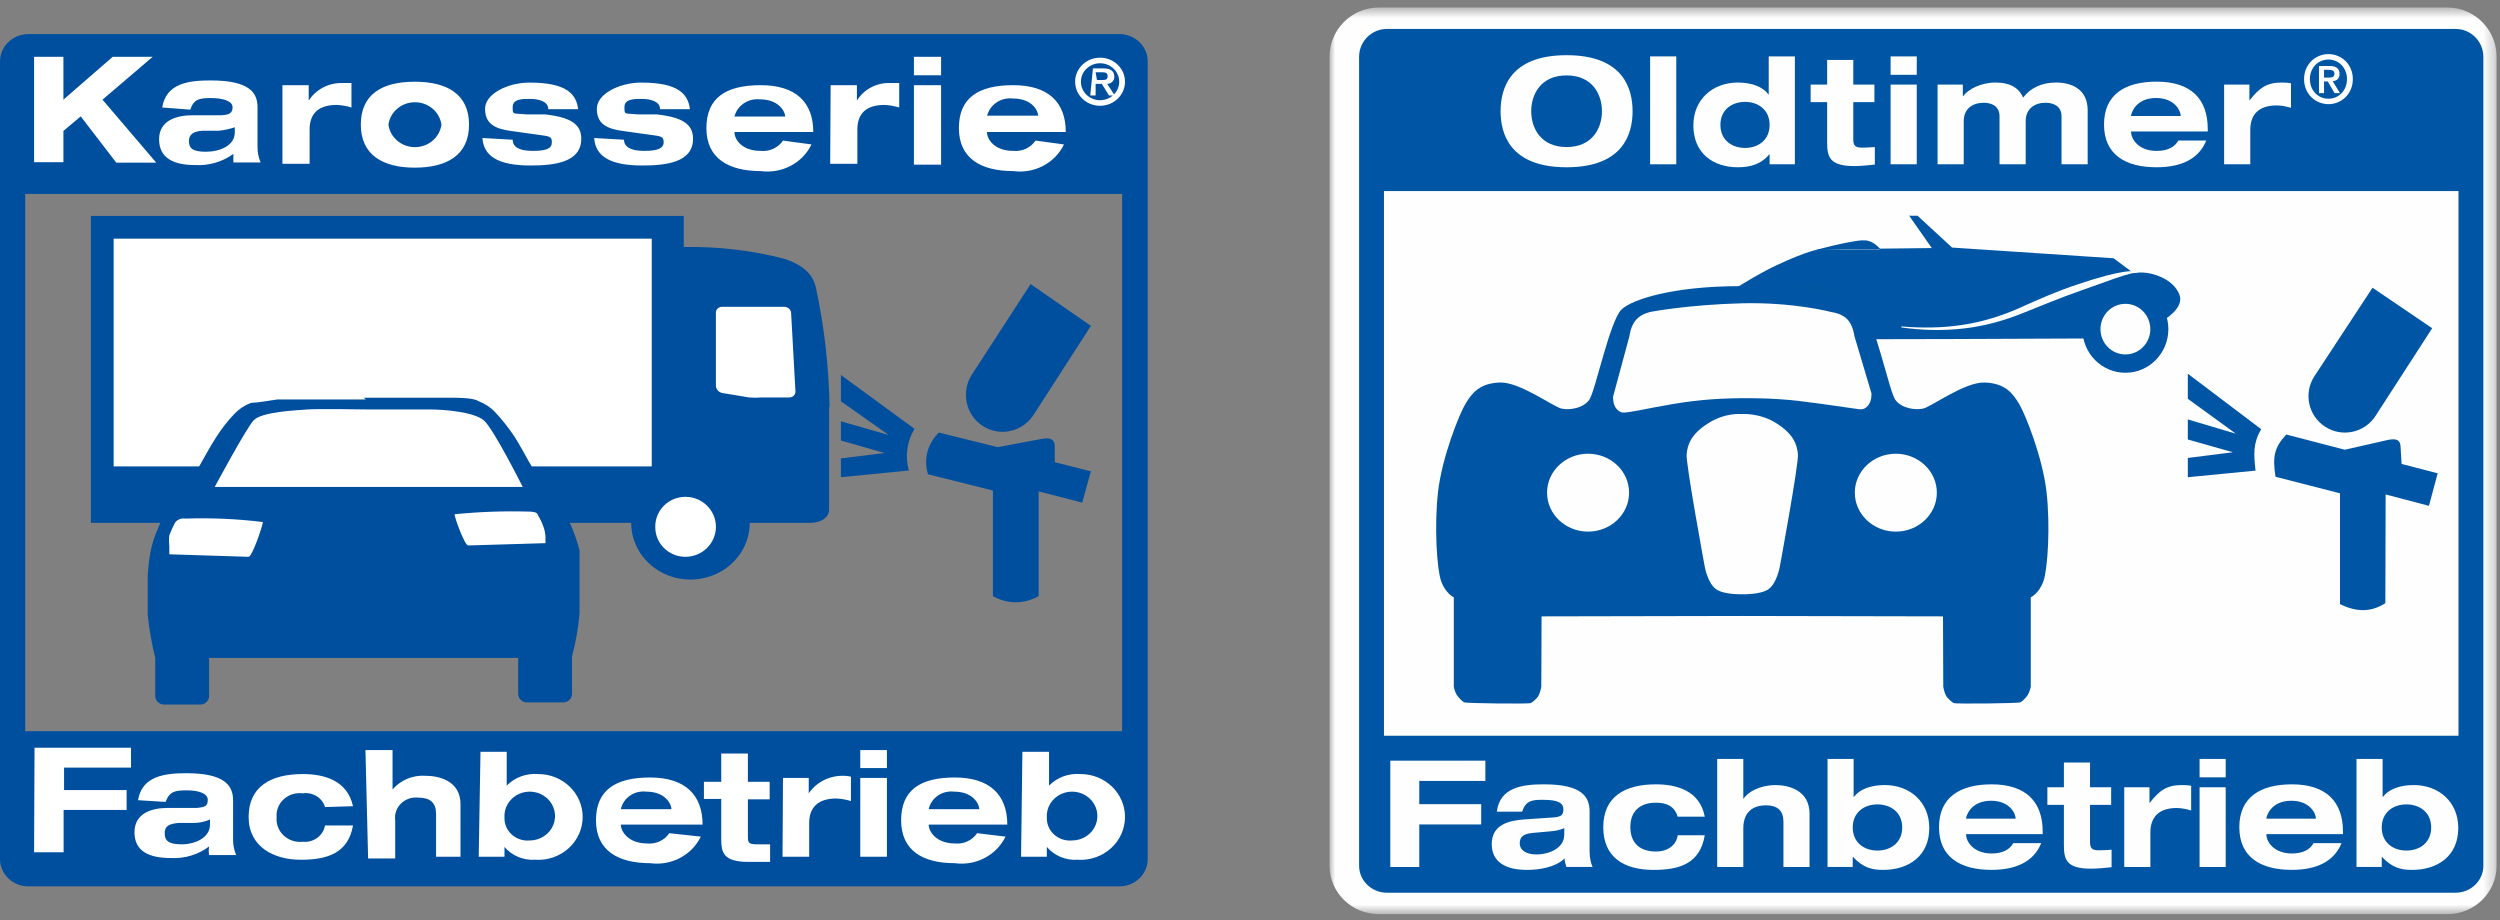 <svg xmlns="http://www.w3.org/2000/svg" xmlns:xlink="http://www.w3.org/1999/xlink" width="220" height="81" viewBox="0 0 220 81">
  <rect x="0" y="0" width="220" height="81" fill="#808080" stroke="none"/>
  <defs>
    <polygon id="fachbetrieb-a" points="0 .558 102.699 .558 102.699 80.336 0 80.336"/>
    <polygon id="fachbetrieb-c" points="0 80.442 102.699 80.442 102.699 .664 0 .664"/>
  </defs>
  <g fill="none" fill-rule="evenodd">
    <g fill-rule="nonzero" transform="translate(0 3)">
      <path fill="#004F9F" d="M80.477 34.735C79.806 35.846 79.627 37.167 79.979 38.405L74 38.993 74 37.341 77.833 36.864 74 35.763 74 34.074 78.216 35.285 74 32.312 74 30 80.477 34.735zM91.707 35.616C92.704 35.432 92.78 35.909 92.819 36.203L92.819 37.671 96 38.479 95.233 41.232 91.401 40.241 91.401 49.453C90.167 50.182 88.61 50.182 87.376 49.453L87.376 40.167 81.666 38.736C81.251 37.437 81.62 36.025 82.624 35.065L87.798 36.35 91.707 35.616zM90.693 22L96 25.676 90.963 33.496C89.981 35.022 87.973 35.458 86.464 34.474 85.743 34.002 85.24 33.256 85.066 32.403 84.893 31.55 85.064 30.661 85.541 29.938L90.693 22z"/>
      <path fill="#004F9F" d="M101,2.407 C101,1.078 99.885,0 98.509,0 L2.491,0 C1.115,0 0,1.078 0,2.407 L0,72.63 C0.021,73.945 1.13,75 2.491,75 L98.509,75 C99.87,75 100.979,73.945 101,72.63 L101,2.407 Z M98.743,61.347 L2.218,61.347 L2.218,14.067 L98.743,14.067 L98.743,61.347 Z"/>
      <path fill="#004F9F" d="M73,32.769 C72.94,29.291 72.546,25.825 71.823,22.415 C71.588,21.215 70.803,20.389 69.077,19.789 C66.177,19.033 63.178,18.679 60.173,18.739 L60.173,16 L8,16 L8,43.011 L55.544,43.011 C55.544,44.793 56.538,46.44 58.152,47.332 C59.767,48.223 61.755,48.223 63.37,47.332 C64.984,46.44 65.978,44.793 65.978,43.011 L71.274,43.011 C72.255,43.011 72.922,42.56 72.961,41.885 C72.961,40.309 72.961,36.596 72.961,32.882"/>
      <path fill="#FFF" d="M10 38.044L57.353 38.044 57.353 18 10 18 10 38.044zM57.665 43.361C57.655 42.664 57.929 41.993 58.427 41.497 58.924 41.001 59.604 40.721 60.313 40.721 61.797 40.721 63 41.903 63 43.361 63 44.818 61.797 46 60.313 46 59.604 46 58.924 45.721 58.427 45.225 57.929 44.729 57.655 44.057 57.665 43.361zM69.999 31.437C70.009 31.576 69.958 31.713 69.856 31.815 69.754 31.916 69.612 31.974 69.463 31.974L67.016 31.974C66.647 32.009 66.275 32.009 65.907 31.974L63.535 31.58C63.224 31.501 63.006 31.239 63 30.937L63 24.502C63 24.363 63.061 24.23 63.17 24.135 63.279 24.04 63.425 23.991 63.574 24.001L69.004 24.001C69.314 23.999 69.577 24.214 69.616 24.502L69.999 31.437z"/>
      <path fill="#004F9F" d="M32,32 C33.71,32 35.186,32 35.885,32 L39.771,32 C40.237,32 41.675,32 42.102,32.301 C42.666,32.511 43.172,32.846 43.579,33.279 C44.194,33.935 44.753,34.64 45.249,35.384 C45.638,35.948 46.532,37.641 46.881,38.205 C47.191,38.803 47.541,39.381 47.93,39.935 C48.141,40.178 48.407,40.371 48.708,40.499 C48.985,40.664 49.213,40.898 49.368,41.175 L50.262,43.281 C50.574,43.986 50.821,44.716 51,45.462 C51,46.026 51,46.854 51,47.531 C51,48.208 51,49.749 51,50.99 C50.89,52.26 50.669,53.518 50.339,54.751 L50.339,58.022 C50.35,58.222 50.278,58.417 50.14,58.565 C50.001,58.714 49.807,58.802 49.601,58.812 L46.337,58.812 C46.131,58.802 45.938,58.714 45.799,58.565 C45.661,58.417 45.589,58.222 45.599,58.022 L45.599,54.901 L43.734,54.901 C42.957,54.901 34.759,54.901 31.883,54.901 C31.883,54.901 20.81,54.901 20.033,54.901 L18.401,54.901 L18.401,58.21 C18.411,58.41 18.339,58.605 18.201,58.753 C18.062,58.902 17.869,58.99 17.663,59 L14.399,59 C14.193,58.99 13.999,58.902 13.86,58.753 C13.722,58.605 13.65,58.41 13.661,58.21 L13.661,54.901 C13.354,53.663 13.133,52.407 13,51.141 C13,49.9 13,48.358 13,47.681 C13.033,46.988 13.111,46.297 13.233,45.613 C13.377,44.862 13.611,44.13 13.933,43.432 C14.321,42.492 14.748,41.514 14.865,41.326 C15.003,41.049 15.218,40.814 15.487,40.649 C15.787,40.521 16.053,40.328 16.264,40.085 C16.497,39.784 17.002,38.957 17.352,38.355 C17.701,37.753 18.595,36.099 18.984,35.535 C19.455,34.783 20.001,34.077 20.616,33.429 C21.022,32.996 21.528,32.662 22.092,32.451 C22.519,32.451 23.957,32.226 24.423,32.15 L28.309,32.15 L32.194,32.15"/>
      <path fill="#FFF" d="M18.897 39.85C18.897 39.85 21.611 34.784 22.309 34.002 23.007 33.219 26.187 33.108 27.04 33.033 27.893 32.959 32.429 33.033 32.429 33.033 34.329 33.033 36.578 33.033 37.858 33.033 39.137 33.033 41.735 33.257 42.588 34.002 43.441 34.747 46 39.85 46 39.85L18.897 39.85zM3.039 62.798L11.53 62.798 11.53 64.549 5.637 64.549 5.637 66.524 11.142 66.524 11.142 68.275 5.598 68.275 5.598 72 3 72 3.039 62.798zM18.479 69.566C18.479 70.735 17.15 71.301 15.977 71.301 14.805 71.301 14.492 70.962 14.492 70.321 14.492 69.68 14.883 69.491 15.743 69.416L17.111 69.416C17.584 69.41 18.05 69.307 18.479 69.114L18.479 69.566zM14.57 67.568C14.922 66.626 15.43 66.55 16.446 66.55 17.463 66.55 18.283 66.814 18.283 67.38 18.283 67.945 18.049 68.021 17.345 68.096L14.805 68.096C13.358 68.096 11.834 68.548 11.834 70.245 11.834 71.942 13.163 72.507 15.039 72.507 16.251 72.572 17.445 72.211 18.401 71.489 18.36 71.739 18.36 71.994 18.401 72.244L20.785 72.244C20.593 71.802 20.5 71.327 20.511 70.848L20.511 67.417C20.511 66.135 19.769 65.042 16.407 65.042 14.453 65.042 12.498 65.306 12.147 67.417L14.57 67.568zM28.603 68.021C28.358 67.202 27.521 66.686 26.648 66.814 26.035 66.731 25.417 66.923 24.968 67.334 24.519 67.745 24.288 68.331 24.342 68.926 24.291 69.523 24.52 70.111 24.967 70.527 25.414 70.944 26.031 71.145 26.648 71.075 27.589 71.167 28.443 70.541 28.603 69.642L31.065 69.642C30.635 72.093 28.798 72.658 26.453 72.658 24.107 72.658 21.879 71.527 21.879 68.888 21.879 66.248 23.795 65.117 26.648 65.117 28.485 65.117 30.557 65.645 31.065 67.945L28.603 68.021zM32.16 63.006L34.544 63.006 34.544 66.475C35.249 65.645 36.327 65.196 37.436 65.268 38.648 65.268 40.524 65.721 40.524 67.757L40.524 72.394 38.375 72.394 38.375 68.624C38.375 67.644 37.866 67.191 36.811 67.191 36.247 67.128 35.685 67.32 35.288 67.71 34.89 68.101 34.702 68.647 34.778 69.189L34.778 72.545 32.394 72.545 32.16 63.006zM44.394 68.963C44.33 68.083 44.83 67.254 45.656 66.873 46.481 66.493 47.464 66.638 48.134 67.238 48.804 67.839 49.025 68.774 48.691 69.596 48.358 70.418 47.537 70.959 46.622 70.962 46.043 71.016 45.468 70.828 45.042 70.446 44.616 70.064 44.38 69.524 44.394 68.963zM42.127 72.394L44.394 72.394 44.394 71.527C45.05 72.303 46.055 72.725 47.091 72.658 48.174 72.732 49.24 72.367 50.034 71.652 50.827 70.937 51.276 69.935 51.274 68.888 51.274 66.805 49.524 65.117 47.365 65.117 46.327 65.029 45.304 65.404 44.59 66.135L44.59 63.157 42.283 63.157 42.127 72.394zM54.635 68.209C54.851 67.215 55.818 66.544 56.863 66.663 58.622 66.663 59.091 67.832 59.091 68.209L54.635 68.209zM58.896 70.321C58.473 70.953 57.718 71.303 56.941 71.225 55.339 71.225 54.635 70.207 54.635 69.566L61.827 69.566C61.827 66.965 60.303 65.419 57.215 65.419 54.127 65.419 52.446 66.55 52.446 69.189 52.446 71.829 54.362 72.96 57.215 72.96 59.072 73.211 60.881 72.262 61.671 70.622L58.896 70.321zM63.469 63.308L65.814 63.308 65.814 65.796 67.73 65.796 67.73 67.342 65.814 67.342 65.814 70.547C65.814 71.112 65.814 71.301 66.596 71.301L67.769 71.301 67.769 72.847 65.893 72.847C63.664 72.847 63.469 72.055 63.469 70.811L63.469 67.304 61.945 67.304 61.945 65.796 63.469 65.796 63.469 63.308zM68.902 65.457L71.169 65.457 71.169 66.814C71.975 65.633 73.449 65.049 74.883 65.344L74.883 67.493C74.465 67.363 74.031 67.287 73.593 67.267 71.99 67.267 71.208 68.058 71.208 69.416L71.208 72.394 68.863 72.394 68.902 65.457zM75.704 65.457L78.049 65.457 78.049 72.394 75.704 72.394 75.704 65.457zM75.704 63.006L78.049 63.006 78.049 64.589 75.704 64.589 75.704 63.006zM81.723 68.209C81.939 67.215 82.905 66.544 83.951 66.663 85.71 66.663 86.179 67.832 86.179 68.209L81.723 68.209zM85.984 70.321C85.561 70.953 84.805 71.303 84.029 71.225 82.427 71.225 81.723 70.207 81.723 69.566L88.642 69.566C88.642 66.965 87.117 65.419 84.029 65.419 80.941 65.419 79.3 66.55 79.3 69.189 79.3 71.829 81.176 72.96 84.029 72.96 85.886 73.211 87.695 72.262 88.485 70.622L85.984 70.321zM92.121 68.963C92.056 68.083 92.557 67.254 93.382 66.873 94.207 66.493 95.19 66.638 95.86 67.238 96.53 67.839 96.751 68.774 96.418 69.596 96.084 70.418 95.263 70.959 94.349 70.962 93.77 71.016 93.194 70.828 92.768 70.446 92.342 70.064 92.107 69.524 92.121 68.963zM89.853 72.394L92.121 72.394 92.121 71.527C92.777 72.303 93.782 72.725 94.818 72.658 95.901 72.732 96.967 72.367 97.76 71.652 98.553 70.937 99.003 69.935 99 68.888 99 66.805 97.25 65.117 95.091 65.117 94.053 65.029 93.03 65.404 92.316 66.135L92.316 63.157 89.971 63.157 89.853 72.394zM9.919 2L13.436 2 9.02 5.77 13.749 11.313 10.231 11.313 7.104 7.241 5.58 8.523 5.58 11.275 3 11.275 3 2 5.58 2 5.58 5.77 9.919 2zM20.662 8.653C20.662 9.825 19.33 10.354 18.115 10.354 16.9 10.354 16.626 10.014 16.626 9.409 16.626 8.804 17.057 8.54 17.88 8.502L19.251 8.502C19.732 8.455 20.206 8.354 20.662 8.199L20.662 8.653zM16.743 6.649C17.057 5.704 17.566 5.629 18.585 5.629 19.604 5.629 20.466 5.893 20.466 6.423 20.466 6.952 20.192 7.103 19.486 7.141L16.978 7.141C15.528 7.141 14 7.595 14 9.258 14 10.921 15.293 11.526 17.174 11.526 18.383 11.592 19.576 11.244 20.544 10.543 20.526 10.795 20.526 11.047 20.544 11.299L22.935 11.299C22.747 10.855 22.653 10.38 22.661 9.9L22.661 6.423C22.661 5.137 21.916 4.079 18.546 4.079 16.626 4.079 14.627 4.306 14.274 6.46L16.743 6.649zM24.855 4.495L27.167 4.495 27.167 5.856C27.786 4.884 28.886 4.296 30.067 4.306L30.929 4.306 30.929 6.46C30.511 6.33 30.076 6.254 29.636 6.234 27.99 6.234 27.246 7.027 27.246 8.388L27.246 11.412 24.855 11.412 24.855 4.495zM34.182 7.973C34.334 6.842 35.332 5.997 36.514 5.997 37.695 5.997 38.693 6.842 38.846 7.973 38.693 9.103 37.695 9.948 36.514 9.948 35.332 9.948 34.334 9.103 34.182 7.973zM31.752 7.973C31.752 10.619 33.673 11.753 36.494 11.753 39.316 11.753 41.275 10.656 41.275 7.973 41.275 5.289 39.355 4.192 36.494 4.192 33.633 4.192 31.752 5.289 31.752 7.973zM45.116 9.296C45.116 9.9 45.625 10.278 46.879 10.278 48.133 10.278 48.564 10.052 48.564 9.522 48.564 8.993 48.368 8.993 47.232 8.842L45.077 8.54C43.548 8.351 42.686 7.897 42.686 6.574 42.686 5.251 44.685 4.268 46.605 4.268 49.936 4.268 50.72 5.326 50.876 6.612L48.251 6.612C48.251 5.893 47.349 5.704 46.644 5.704 45.939 5.704 45.116 5.704 45.116 6.423 45.116 7.141 45.116 6.952 46.331 7.065L47.937 7.065C50.367 7.33 51.151 8.01 51.151 9.22 51.151 11.299 48.76 11.564 46.683 11.564 43.94 11.564 42.568 10.808 42.451 9.144L45.116 9.296zM54.913 9.296C54.913 9.9 55.462 10.278 56.676 10.278 57.891 10.278 58.401 10.052 58.401 9.522 58.401 8.993 58.205 8.993 57.068 8.842L54.913 8.54C53.385 8.351 52.522 7.897 52.522 6.574 52.522 5.251 54.521 4.268 56.441 4.268 59.772 4.268 60.556 5.326 60.713 6.612L58.087 6.612C58.087 5.893 57.186 5.704 56.48 5.704 55.775 5.704 54.952 5.704 54.952 6.423 54.952 7.141 54.952 6.952 56.128 7.065L57.774 7.065C60.203 7.33 60.987 8.01 60.987 9.22 60.987 11.299 58.597 11.564 56.52 11.564 53.776 11.564 52.405 10.808 52.287 9.144L54.913 9.296zM64.632 7.254C64.88 6.283 65.834 5.638 66.865 5.742 68.59 5.742 69.099 6.876 69.099 7.254L64.632 7.254zM68.903 9.371C68.479 10.005 67.722 10.356 66.944 10.278 65.298 10.278 64.632 9.296 64.632 8.615L71.568 8.615C71.568 6.007 70.04 4.495 66.944 4.495 63.848 4.495 62.163 5.629 62.163 8.275 62.163 10.921 64.083 12.055 66.944 12.055 68.805 12.307 70.619 11.356 71.411 9.711L68.903 9.371zM73.096 4.495L75.408 4.495 75.408 5.856C76.002 4.879 77.096 4.287 78.269 4.306L79.131 4.306 79.131 6.46C78.713 6.33 78.278 6.254 77.838 6.234 76.192 6.234 75.448 7.027 75.448 8.388L75.448 11.412 73.057 11.412 73.096 4.495zM80.425 4.495L82.815 4.495 82.815 11.488 80.425 11.488 80.425 4.495zM80.425 2L82.815 2 82.815 3.625 80.425 3.625 80.425 2zM86.852 7.254C87.068 6.237 88.055 5.547 89.124 5.667 90.888 5.667 91.358 6.801 91.358 7.179L86.891 7.179 86.852 7.254zM91.123 9.371C90.699 10.005 89.942 10.356 89.164 10.278 87.557 10.278 86.852 9.296 86.852 8.615L93.788 8.615C93.788 6.007 92.26 4.495 89.164 4.495 86.068 4.495 84.383 5.629 84.383 8.275 84.383 10.921 86.303 12.055 89.164 12.055 91.025 12.307 92.839 11.356 93.631 9.711L91.123 9.371zM96.414 3.361L96.962 3.361C97.197 3.361 97.472 3.361 97.472 3.701 97.472 4.041 97.237 4.041 96.962 4.041L96.531 4.041 96.414 3.361zM95.943 5.402L96.414 5.402 96.414 4.381 96.962 4.381 97.589 5.402 98.099 5.402 97.432 4.381C97.606 4.382 97.771 4.313 97.89 4.191 98.009 4.069 98.07 3.906 98.059 3.739 98.059 3.247 97.707 3.021 97.119 3.021L96.178 3.021 95.943 5.402zM94.611 4.192C94.611 5.362 95.593 6.309 96.805 6.309 98.017 6.309 99 5.362 99 4.192 99 3.023 98.017 2.076 96.805 2.076 95.593 2.076 94.611 3.023 94.611 4.192zM95.12 4.192C95.12 3.295 95.875 2.567 96.805 2.567 97.736 2.567 98.491 3.295 98.491 4.192 98.491 5.09 97.736 5.818 96.805 5.818 95.875 5.818 95.12 5.09 95.12 4.192zM14.901 45.773C14.901 45.584 14.901 45.282 14.901 45.055 14.86 44.741 14.86 44.424 14.901 44.11 15.047 43.722 15.217 43.344 15.411 42.976 15.623 42.711 15.97 42.58 16.312 42.636 18.59 42.559 20.87 42.661 23.131 42.938 23.131 43.241 22.19 46 21.877 46L14.745 45.773 14.901 45.773zM48 44.799C48 44.632 48 44.364 48 44.163 47.978 43.878 47.915 43.597 47.813 43.326 47.69 42.977 47.527 42.641 47.327 42.322 47.327 42.054 46.804 42.02 46.505 42.02 44.333 41.959 42.159 42.037 40 42.255 40 42.556 40.897 45 41.196 45L47.963 44.799"/>
    </g>
    <g transform="translate(117)">
      <g transform="translate(0 .106)">
        <mask id="fachbetrieb-b" fill="#fff">
          <use xlink:href="#fachbetrieb-a"/>
        </mask>
        <path fill="#FEFEFE" d="M98.37,80.336 L4.329,80.336 C1.942,80.336 -0,78.428 -0,76.083 L-0,4.886 C-0,2.499 1.942,0.557 4.329,0.557 L98.37,0.557 C100.758,0.557 102.699,2.499 102.699,4.886 L102.699,76.083 C102.699,78.428 100.758,80.336 98.37,80.336" mask="url(#fachbetrieb-b)"/>
      </g>
      <mask id="fachbetrieb-d" fill="#fff">
        <use xlink:href="#fachbetrieb-c"/>
      </mask>
      <path fill="#0056A4" d="M4.789,64.743 L99.346,64.743 L99.346,16.814 L4.789,16.814 L4.789,64.743 Z M101.536,4.993 C101.536,3.647 100.435,2.546 99.09,2.546 L5.048,2.546 C3.703,2.546 2.601,3.647 2.601,4.993 L2.601,76.19 C2.601,77.494 3.703,78.56 5.048,78.56 L99.09,78.56 C100.435,78.56 101.536,77.494 101.536,76.19 L101.536,4.993 Z" mask="url(#fachbetrieb-d)"/>
      <path fill="#0056A4" d="M81.982 37.766C81.238 39.065 81.337 39.977 81.487 41.414L75.528 41.995 75.528 40.3 79.494 39.798 75.528 38.674 75.528 36.909 79.752 38.163 75.528 35.095 75.528 32.885 81.982 37.766zM93.171 38.707C94.156 38.502 94.231 38.985 94.249 39.309L94.339 40.825 97.516 41.652 96.747 44.513 92.936 43.512 92.911 53.078C91.548 53.953 90.259 53.812 88.921 53.168L88.921 43.412 83.246 41.956C82.973 40.224 83.122 39.372 84.197 38.238L89.342 39.576 93.171 38.707zM91.781 25.32L97.03 28.885 92.043 36.606C91.078 38.092 89.092 38.514 87.607 37.548 86.122 36.584 85.7 34.598 86.664 33.113L91.781 25.32z" mask="url(#fachbetrieb-d)"/>
      <polygon fill="#FEFEFE" points="5.347 66.939 13.712 66.939 13.712 68.722 7.896 68.722 7.896 70.767 13.346 70.767 13.346 72.551 7.896 72.551 7.896 76.296 5.347 76.296" mask="url(#fachbetrieb-d)"/>
      <path fill="#FEFEFE" d="M16.947 71.424C17.275 70.461 17.786 70.383 18.768 70.383 20.105 70.383 20.577 70.656 20.577 71.217 20.577 71.772 20.34 71.887 19.632 71.939L17.183 72.107C15.781 72.2 14.274 72.567 14.274 74.272 14.274 75.909 15.559 76.551 17.392 76.551 18.427 76.551 19.895 76.328 20.681 75.543 20.695 75.794 20.76 76.044 20.839 76.292L23.146 76.292C22.989 75.94 22.884 75.494 22.884 74.876L22.884 71.399C22.884 70.095 22.176 69.022 18.874 69.022 16.987 69.022 14.995 69.271 14.72 71.424L16.947 71.424zM20.655 73.448C20.655 74.625 19.358 75.19 18.192 75.19 17.327 75.19 16.738 74.836 16.738 74.206 16.738 73.578 17.143 73.356 17.956 73.29L19.292 73.171C19.751 73.132 20.223 73.08 20.655 72.87L20.655 73.448zM30.636 71.869C30.36 70.94 29.653 70.638 28.723 70.638 27.294 70.638 26.469 71.41 26.469 72.785 26.469 74.162 27.294 74.935 28.723 74.935 29.745 74.935 30.517 74.385 30.636 73.506L33.02 73.506C32.601 75.99 30.82 76.551 28.526 76.551 25.88 76.551 24.087 75.429 24.087 72.785 24.087 70.142 25.946 69.022 28.723 69.022 30.505 69.022 32.587 69.555 33.02 71.869L30.636 71.869zM34.114 66.788L36.411 66.788 36.411 70.293 36.438 70.293C36.779 69.704 37.882 69.088 39.233 69.088 40.425 69.088 42.239 69.547 42.239 71.616L42.239 76.295 39.942 76.295 39.942 72.312C39.942 71.341 39.43 70.87 38.393 70.87 37.317 70.87 36.411 71.407 36.411 72.901L36.411 76.295 34.114 76.295 34.114 66.788zM43.823 76.292L46.041 76.292 46.041 75.411 46.068 75.411C46.949 76.354 47.724 76.551 48.698 76.551 50.984 76.551 52.777 75.32 52.777 72.856 52.777 70.578 51.076 69.085 48.856 69.085 47.553 69.085 46.593 69.504 46.146 70.132L46.12 70.132 46.12 66.788 43.823 66.788 43.823 76.292zM46.041 72.818C46.041 71.481 47.054 70.787 48.212 70.787 49.382 70.787 50.395 71.481 50.395 72.818 50.395 74.155 49.382 74.849 48.212 74.849 47.054 74.849 46.041 74.155 46.041 72.818zM60.167 74.196C59.841 74.794 59.188 75.106 58.261 75.106 56.696 75.106 56.015 74.092 56.015 73.43L56.015 73.403 62.758 73.403 62.758 73.194C62.758 70.557 61.291 69.022 58.261 69.022 55.492 69.022 53.633 70.152 53.633 72.787 53.633 75.422 55.492 76.548 58.261 76.548 60.363 76.548 61.96 75.854 62.626 74.196L60.167 74.196zM56.015 72.042L56.015 72.017C56.015 71.847 56.394 70.466 58.209 70.466 59.893 70.466 60.375 71.637 60.375 72.017L60.375 72.042 56.015 72.042zM64.624 67.103L66.922 67.103 66.922 69.278 68.782 69.278 68.782 70.828 66.922 70.828 66.922 74.095C66.922 74.645 67.092 74.827 67.694 74.827 68.099 74.827 68.454 74.801 68.82 74.775L68.82 76.314C68.389 76.366 67.524 76.444 67.013 76.444 64.832 76.444 64.624 75.635 64.624 74.37L64.624 70.828 63.169 70.828 63.169 69.278 64.624 69.278 64.624 67.103zM69.934 69.277L72.154 69.277 72.154 70.647 72.18 70.647C73.018 69.57 73.674 69.087 74.983 69.087 75.245 69.087 75.56 69.098 75.822 69.148L75.822 71.319C75.401 71.2 74.983 71.109 74.55 71.104 72.978 71.104 72.232 71.904 72.232 73.271L72.232 76.295 69.934 76.295 69.934 69.277zM76.564 68.404L78.861 68.404 78.861 66.788 76.564 66.788 76.564 68.404zM76.564 76.295L78.861 76.295 78.861 69.277 76.564 69.277 76.564 76.295zM86.592 74.196C86.266 74.794 85.613 75.106 84.686 75.106 83.121 75.106 82.442 74.092 82.442 73.43L82.442 73.403 89.182 73.403 89.182 73.194C89.182 70.557 87.718 69.022 84.686 69.022 81.918 69.022 80.06 70.152 80.06 72.787 80.06 75.422 81.918 76.548 84.686 76.548 86.788 76.548 88.385 75.854 89.054 74.196L86.592 74.196zM82.442 72.042L82.442 72.017C82.442 71.847 82.82 70.466 84.635 70.466 86.318 70.466 86.801 71.637 86.801 72.017L86.801 72.042 82.442 72.042zM90.373 76.292L92.593 76.292 92.593 75.411 92.617 75.411C93.5 76.354 94.276 76.551 95.249 76.551 97.535 76.551 99.328 75.32 99.328 72.856 99.328 70.578 97.626 69.085 95.406 69.085 94.104 69.085 93.144 69.504 92.698 70.132L92.67 70.132 92.67 66.788 90.373 66.788 90.373 76.292zM92.593 72.818C92.593 71.481 93.605 70.787 94.762 70.787 95.932 70.787 96.945 71.481 96.945 72.818 96.945 74.155 95.932 74.849 94.762 74.849 93.605 74.849 92.593 74.155 92.593 72.818zM86.271 6.962C86.271 5.951 86.999 5.239 87.906 5.239 88.796 5.239 89.535 5.951 89.535 6.962 89.535 7.973 88.796 8.688 87.906 8.688 86.999 8.688 86.271 7.973 86.271 6.962zM85.757 6.962C85.757 8.278 86.771 9.167 87.906 9.167 89.038 9.167 90.049 8.278 90.049 6.962 90.049 5.648 89.038 4.76 87.906 4.76 86.771 4.76 85.757 5.648 85.757 6.962zM87.07 8.196L87.516 8.196 87.516 7.166 87.841 7.166 88.438 8.196 88.918 8.196 88.275 7.148C88.609 7.113 88.88 6.937 88.88 6.506 88.88 6.005 88.561 5.806 87.98 5.806L87.07 5.806 87.07 8.196zM87.516 6.145L87.933 6.145C88.166 6.145 88.431 6.192 88.431 6.471 88.431 6.792 88.206 6.827 87.929 6.827L87.516 6.827 87.516 6.145zM20.859 12.94C23.161 12.94 23.972 11.24 23.972 9.788 23.972 8.336 23.161 6.636 20.859 6.636 18.557 6.636 17.747 8.336 17.747 9.788 17.747 11.24 18.557 12.94 20.859 12.94M20.859 4.857C25.881 4.857 26.667 7.839 26.667 9.788 26.667 11.737 25.881 14.719 20.859 14.719 15.837 14.719 15.052 11.737 15.052 9.788 15.052 7.839 15.837 4.857 20.859 4.857" mask="url(#fachbetrieb-d)"/>
      <polygon fill="#FEFEFE" points="28.21 14.457 30.512 14.457 30.512 4.962 28.21 4.962" mask="url(#fachbetrieb-d)"/>
      <path fill="#FEFEFE" d="M36.568 13.019C37.718 13.019 38.725 12.325 38.725 10.991 38.725 9.658 37.718 8.965 36.568 8.965 35.404 8.965 34.396 9.658 34.396 10.991 34.396 12.325 35.404 13.019 36.568 13.019zM38.725 13.581L38.699 13.581C37.954 14.483 36.973 14.719 35.927 14.719 33.742 14.719 32.016 13.476 32.016 11.031 32.016 8.755 33.717 7.264 35.927 7.264 37.221 7.264 38.176 7.683 38.621 8.31L38.647 8.31 38.647 4.962 40.949 4.962 40.949 14.457 38.725 14.457 38.725 13.581zM43.788 5.276L46.089 5.276 46.089 7.447 47.947 7.447 47.947 8.99 46.089 8.99 46.089 12.26C46.089 12.809 46.259 12.993 46.861 12.993 47.267 12.993 47.62 12.966 47.986 12.94L47.986 14.483C47.554 14.536 46.692 14.614 46.181 14.614 43.997 14.614 43.788 13.803 43.788 12.535L43.788 8.99 42.336 8.99 42.336 7.447 43.788 7.447 43.788 5.276zM49.373 14.458L51.675 14.458 51.675 7.447 49.373 7.447 49.373 14.458zM49.373 6.584L51.675 6.584 51.675 4.962 49.373 4.962 49.373 6.584zM64.414 10.246C64.414 9.304 63.668 9.043 63.001 9.043 62.047 9.043 61.261 9.566 61.261 10.664L61.261 14.457 58.959 14.457 58.959 10.246C58.959 9.304 58.214 9.043 57.573 9.043 56.592 9.043 55.808 9.566 55.808 10.664L55.808 14.457 53.506 14.457 53.506 7.447 55.729 7.447 55.729 8.467 55.755 8.467C56.174 7.879 57.272 7.264 58.619 7.264 59.953 7.264 60.686 7.787 61.039 8.585 61.68 7.748 62.648 7.264 63.93 7.264 65.342 7.264 66.715 7.865 66.715 9.71L66.715 14.457 64.414 14.457 64.414 10.246zM74.903 10.207L74.903 10.181C74.903 9.802 74.419 8.624 72.731 8.624 70.913 8.624 70.534 10.011 70.534 10.181L70.534 10.207 74.903 10.207zM77.152 12.364C76.486 14.026 74.89 14.719 72.784 14.719 70.012 14.719 68.154 13.595 68.154 10.952 68.154 8.31 70.012 7.185 72.784 7.185 75.819 7.185 77.283 8.716 77.283 11.357L77.283 11.567 70.534 11.567 70.534 11.593C70.534 12.26 71.214 13.281 72.784 13.281 73.713 13.281 74.366 12.966 74.694 12.364L77.152 12.364zM78.723 7.447L80.947 7.447 80.947 8.82 80.973 8.82C81.809 7.748 82.463 7.264 83.771 7.264 84.033 7.264 84.347 7.277 84.608 7.329L84.608 9.487C84.189 9.37 83.771 9.278 83.34 9.278 81.77 9.278 81.025 10.076 81.025 11.436L81.025 14.458 78.723 14.458 78.723 7.447z" mask="url(#fachbetrieb-d)"/>
      <path fill="#0056A4" d="M33.365,26.935 C33.365,26.935 36.689,24.581 39.369,23.326 C42.049,22.071 43.049,21.944 43.049,21.944 L52.998,21.828 L51.004,18.981 L51.746,18.984 L54.781,21.785 L68.998,22.727 L70.757,24.039 C70.757,24.039 71.408,23.898 72.181,24.059 C72.955,24.22 74.267,24.699 74.776,25.889 C75.285,27.078 73.447,28.136 73.447,28.136 L72.109,28.99 L71.218,29.761 C71.218,29.761 38.148,29.964 36.464,29.761 C34.781,29.557 33.005,29.226 32.702,29.057 C32.489,28.953 31.989,28.608 32.042,28.152 C32.095,27.696 33.365,26.935 33.365,26.935" mask="url(#fachbetrieb-d)"/>
      <path fill="#0056A4" d="M73.816,28.964 C73.816,31.085 72.123,32.804 70.035,32.804 C67.946,32.804 66.253,31.085 66.253,28.964 C66.253,26.843 67.946,25.124 70.035,25.124 C72.123,25.124 73.816,26.843 73.816,28.964" mask="url(#fachbetrieb-d)"/>
      <path fill="#FEFEFE" d="M72.228,28.964 C72.228,30.194 71.246,31.191 70.035,31.191 C68.824,31.191 67.842,30.194 67.842,28.964 C67.842,27.734 68.824,26.737 70.035,26.737 C71.246,26.737 72.228,27.734 72.228,28.964" mask="url(#fachbetrieb-d)"/>
      <path fill="#0056A3" d="M46.221,28.739 C46.221,30.86 44.528,32.579 42.44,32.579 C40.351,32.579 38.658,30.86 38.658,28.739 C38.658,26.618 40.351,24.9 42.44,24.9 C44.528,24.9 46.221,26.618 46.221,28.739" mask="url(#fachbetrieb-d)"/>
      <path fill="#FEFEFE" d="M44.633 28.739C44.633 29.969 43.651 30.966 42.44 30.966 41.228 30.966 40.246 29.969 40.246 28.739 40.246 27.509 41.228 26.512 42.44 26.512 43.651 26.512 44.633 27.509 44.633 28.739M50.35 28.729C52.14 28.877 53.942 28.859 55.707 28.589 57.476 28.325 59.18 27.791 60.809 27.059 62.439 26.322 64.108 25.592 65.827 25.027 66.683 24.735 67.54 24.472 68.416 24.236 69.293 24.026 70.197 23.798 71.119 23.867 71.143 23.869 71.162 23.889 71.16 23.914 71.158 23.934 71.14 23.951 71.121 23.954 70.238 24.091 69.401 24.399 68.56 24.701L66.025 25.604C64.334 26.194 62.692 26.877 61.013 27.551 59.333 28.232 57.553 28.718 55.75 28.913 53.947 29.117 52.124 29.072 50.34 28.816 50.316 28.812 50.3 28.79 50.303 28.766 50.307 28.743 50.327 28.727 50.35 28.729M42.861 22.016C42.861 22.016 45.689 21.24 46.957 21.173 47.829 21.14 48.437 21.942 48.437 21.942L42.861 22.016z" mask="url(#fachbetrieb-d)"/>
      <path fill="#0056A3" d="M42.894,22.011 L48.437,21.909 L48.411,21.962 C47.569,22.051 47.195,22.159 47.06,22.226 C47.056,22.25 46.822,22.234 46.606,22.258 C46.387,22.275 46.158,22.311 45.921,22.31 C45.449,22.341 44.957,22.347 44.451,22.315 C44.197,22.297 43.941,22.275 43.678,22.23 C43.548,22.216 43.414,22.183 43.279,22.156 C43.212,22.144 43.145,22.128 43.076,22.106 L42.973,22.077 L42.922,22.062 C42.889,22.07 42.935,22.026 42.894,22.011 Z M42.828,22.021 C42.88,21.952 42.916,21.977 42.942,21.959 L43.031,21.936 L43.21,21.888 L43.568,21.797 L44.286,21.621 C44.766,21.507 45.247,21.4 45.733,21.309 C46.219,21.229 46.704,21.116 47.209,21.155 C47.713,21.226 48.145,21.541 48.463,21.922 L48.464,21.922 L48.505,21.975 L48.438,21.975 L42.828,22.021 Z" mask="url(#fachbetrieb-d)"/>
      <path fill="#0056A4" d="M63.091,43.258 C62.745,40.266 61.246,36.471 60.67,35.522 C60.093,34.573 59.441,33.734 57.673,33.661 C55.905,33.588 52.946,35.814 52.216,35.96 C51.486,36.106 50.333,35.924 49.795,35.194 C49.257,34.464 47.989,28.261 46.951,27.24 C46.049,26.351 42.022,25.18 36.119,25.18 C30.217,25.18 26.589,26.354 25.69,27.24 C24.652,28.261 23.384,34.464 22.847,35.194 C22.309,35.924 21.155,36.106 20.426,35.96 C19.695,35.814 16.736,33.588 14.969,33.661 C13.201,33.734 12.548,34.573 11.971,35.522 C11.395,36.471 9.896,40.266 9.551,43.258 C9.205,46.25 9.436,50.044 9.819,51.139 C10.204,52.234 10.934,52.563 10.934,52.563 L10.934,60.444 C10.934,60.444 11.023,60.888 11.19,61.145 C11.35,61.39 11.659,61.712 11.85,61.806 C12.041,61.9 17.537,61.952 17.697,61.876 C17.858,61.8 18.291,61.455 18.43,61.145 C18.569,60.835 18.634,60.437 18.634,60.437 L18.658,54.241 L36.321,54.205 L53.984,54.241 L54.008,60.437 C54.008,60.437 54.073,60.835 54.211,61.145 C54.35,61.455 54.784,61.8 54.944,61.876 C55.105,61.952 60.6,61.9 60.792,61.806 C60.982,61.712 61.291,61.39 61.451,61.145 C61.618,60.888 61.707,60.444 61.707,60.444 L61.707,52.563 C61.707,52.563 62.438,52.234 62.822,51.139 C63.206,50.044 63.437,46.25 63.091,43.258" mask="url(#fachbetrieb-d)"/>
      <path fill="#FEFEFE" d="M32.027 35.291C29.682 35.574 27.215 36.147 26.534 36.233 25.852 36.32 25.668 36.408 25.284 36.011 24.9 35.616 24.952 34.904 24.952 34.904L26.396 29.558C26.396 29.558 26.482 28.692 26.982 28.132 27.481 27.573 28.306 27.435 28.306 27.435 28.306 27.435 31.569 26.816 36.223 26.692 40.878 26.567 44.227 27.476 44.227 27.476 44.227 27.476 45.097 27.573 45.596 28.132 46.096 28.692 46.183 29.558 46.183 29.558L47.689 34.614C47.689 34.614 47.742 35.326 47.358 35.722 46.974 36.118 46.79 36.03 46.108 35.943 45.427 35.857 43.69 35.574 41.345 35.291 39 35.008 36.661 35.041 36.661 35.041 36.661 35.041 34.372 35.008 32.027 35.291M36.21 36.439C36.21 36.439 34.797 36.277 33.241 37.298 31.773 38.262 31.514 39.115 31.424 39.97 31.338 40.782 33.015 49.851 33.015 49.851 33.015 49.851 33.257 51.276 33.985 51.828 34.675 52.351 36.289 52.293 36.289 52.293M36.21 36.439C36.21 36.439 37.845 36.277 39.401 37.298 40.869 38.262 41.127 39.115 41.218 39.97 41.303 40.782 39.626 49.851 39.626 49.851 39.626 49.851 39.385 51.276 38.656 51.828 37.966 52.351 36.289 52.293 36.289 52.293M26.36 43.356C26.36 45.249 24.744 46.782 22.751 46.782 20.758 46.782 19.142 45.249 19.142 43.356 19.142 41.463 20.758 39.928 22.751 39.928 24.744 39.928 26.36 41.463 26.36 43.356M53.442 43.356C53.442 45.249 51.826 46.782 49.833 46.782 47.84 46.782 46.224 45.249 46.224 43.356 46.224 41.463 47.84 39.928 49.833 39.928 51.826 39.928 53.442 41.463 53.442 43.356" mask="url(#fachbetrieb-d)"/>
    </g>
  </g>
</svg>
